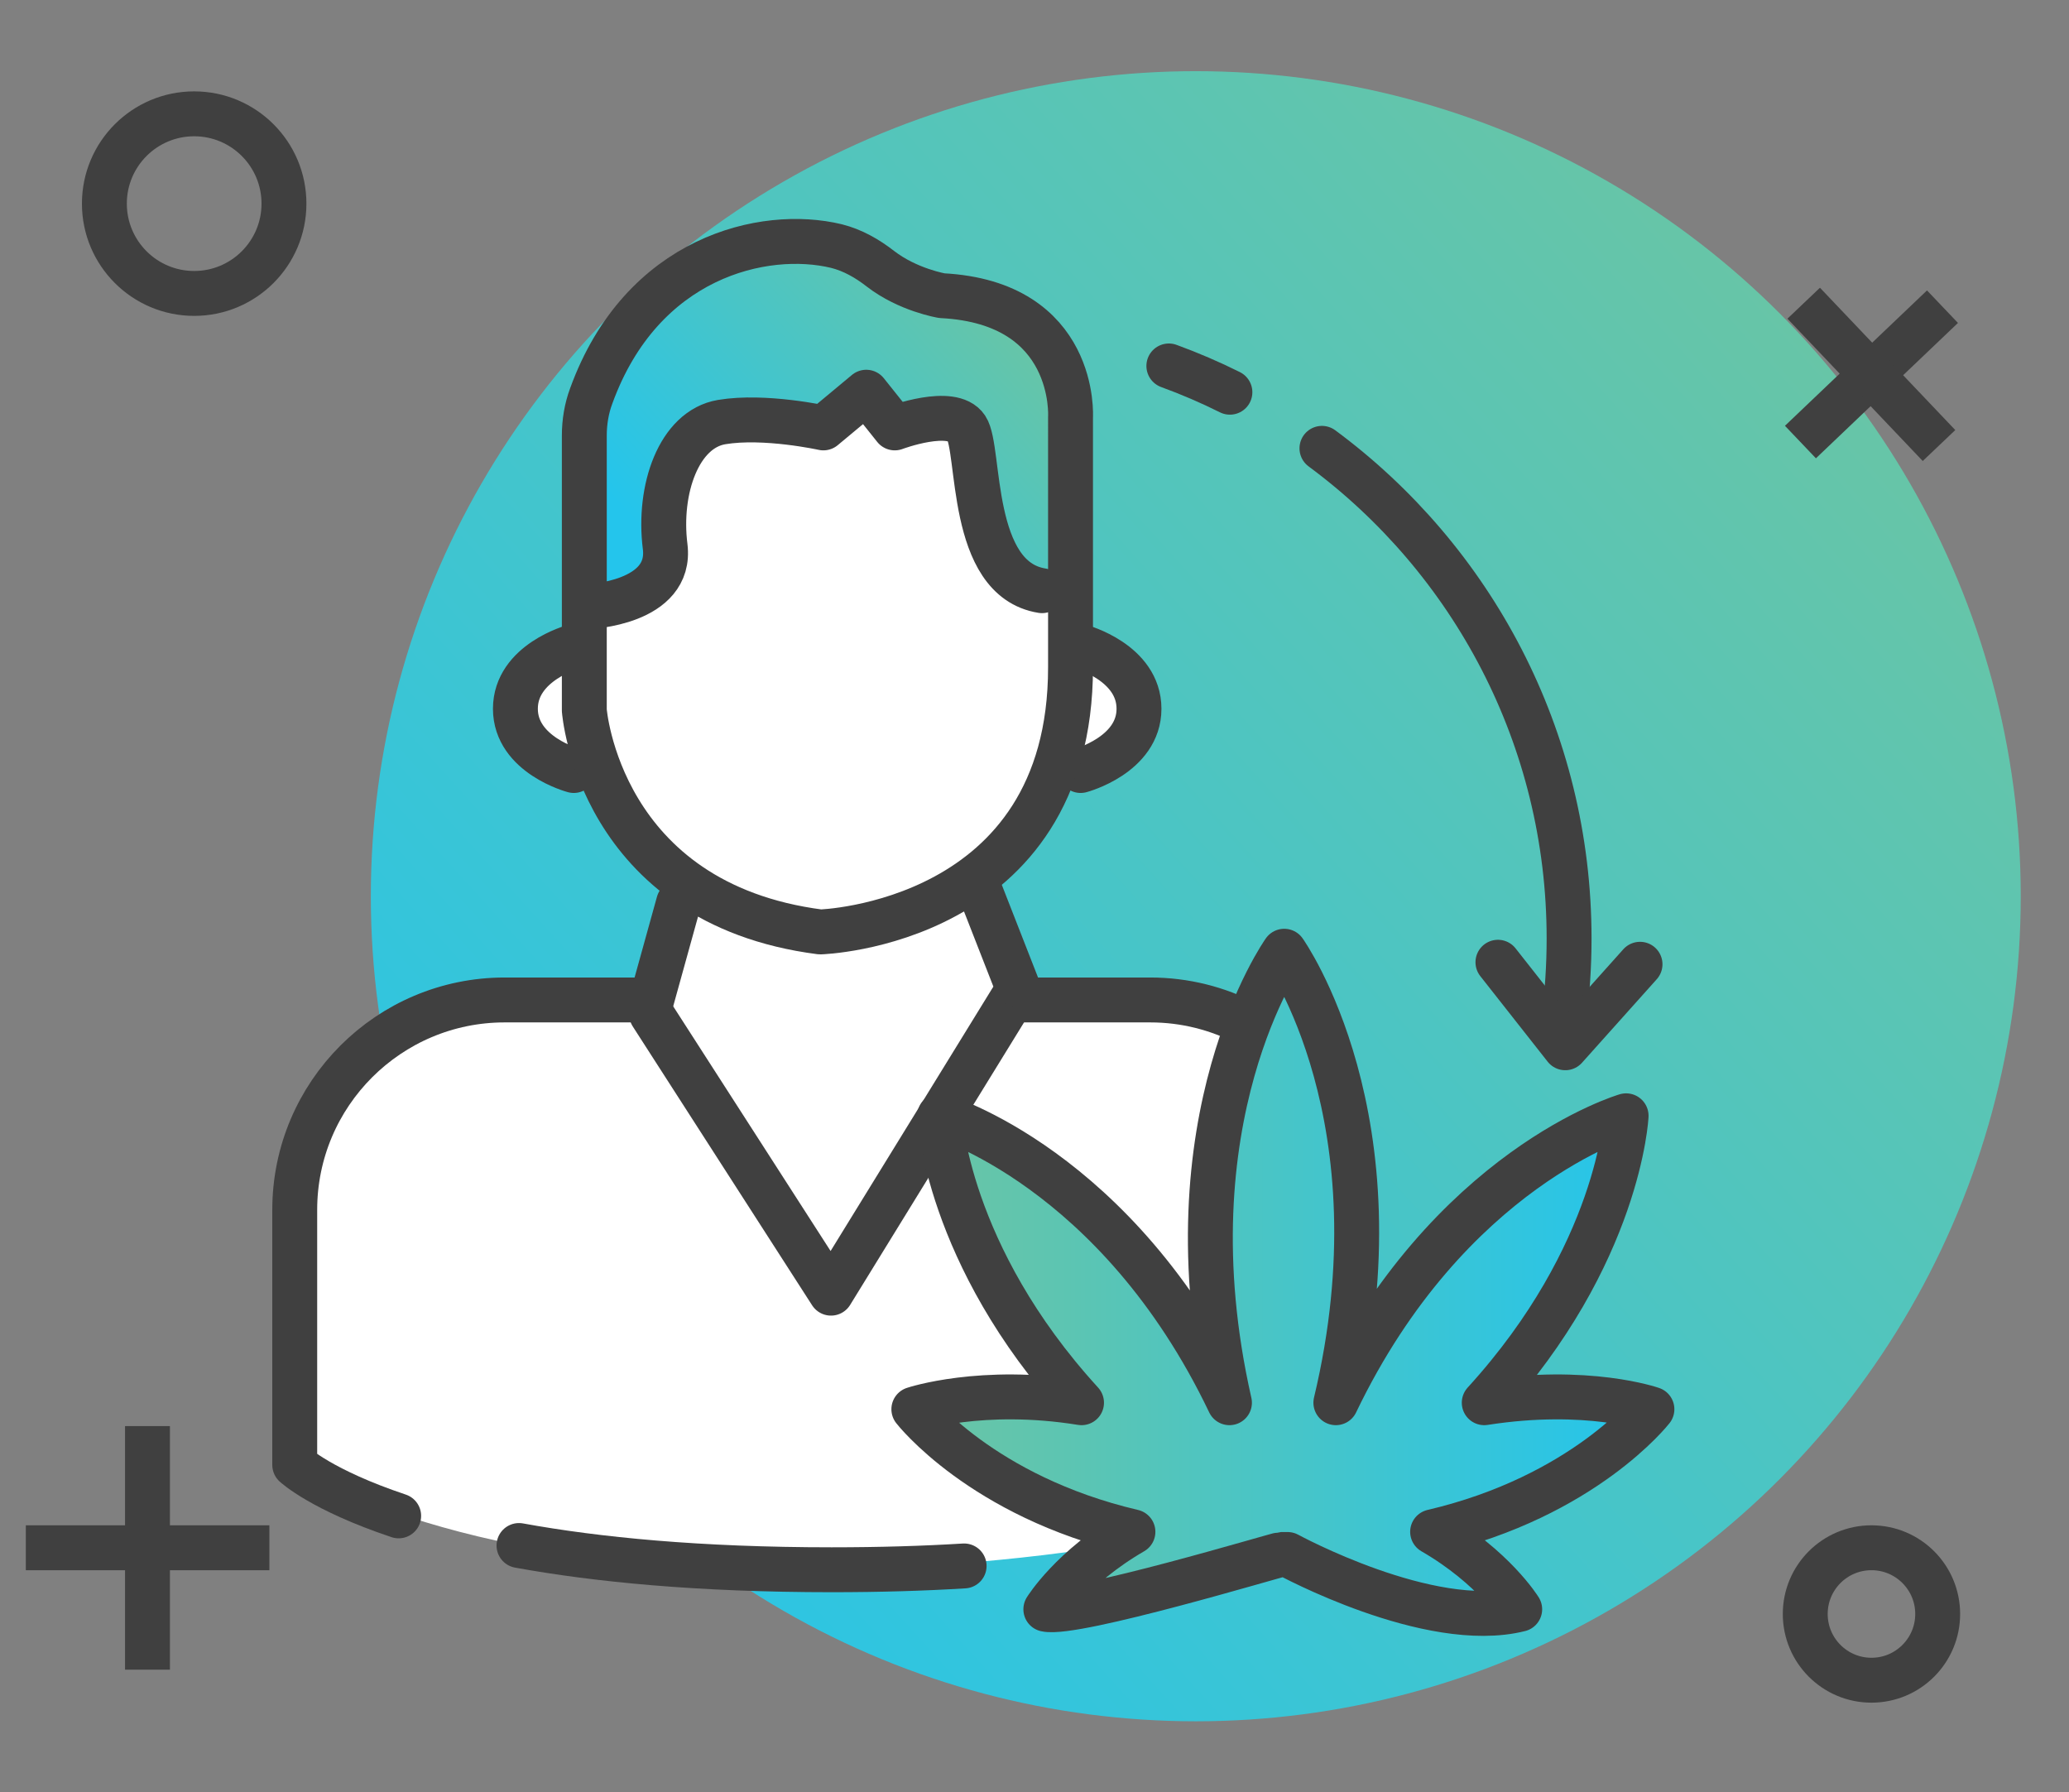 <?xml version="1.0" encoding="utf-8"?>
<!-- Generator: Adobe Illustrator 25.1.0, SVG Export Plug-In . SVG Version: 6.00 Build 0)  -->
<svg version="1.1" id="Layer_1" xmlns="http://www.w3.org/2000/svg" xmlns:xlink="http://www.w3.org/1999/xlink" x="0px" y="0px"
	 viewBox="0 0 92.17 79.83" style="enable-background:new 0 0 92.17 79.83;" xml:space="preserve">
<rect x="0" y="0" width="92.17" height="79.83" fill="#808080" stroke="none"/>
<style type="text/css">
	.st0{fill:url(#SVGID_1_);}
	.st1{fill:none;stroke:#404040;stroke-width:2;stroke-linecap:square;stroke-linejoin:bevel;stroke-miterlimit:10;}
	.st2{fill:#FFFFFF;}
	.st3{fill:none;stroke:#404040;stroke-width:2;stroke-linecap:round;stroke-linejoin:round;stroke-miterlimit:10;}
	.st4{fill:url(#SVGID_2_);}
	.st5{fill:url(#SVGID_3_);}
</style>
<g>
	<linearGradient id="SVGID_1_" gradientUnits="userSpaceOnUse" x1="84.323" y1="11.799" x2="17.323" y2="72.466">
		<stop  offset="0" style="stop-color:#6BC5A3"/>
		<stop  offset="1" style="stop-color:#24C5EC"/>
	</linearGradient>
	<circle class="st0" cx="53.27" cy="39.92" r="36.75"/>
	<circle class="st1" cx="8.65" cy="9.07" r="4"/>
	<circle class="st1" cx="83.37" cy="71.89" r="2.95"/>
	<g>
		<line class="st1" x1="2.15" y1="68.94" x2="11" y2="68.94"/>
		<line class="st1" x1="6.57" y1="64.52" x2="6.57" y2="73.37"/>
	</g>
	<g>
		<line class="st1" x1="80.93" y1="19" x2="85.81" y2="14.35"/>
		<line class="st1" x1="81.04" y1="14.23" x2="85.69" y2="19.12"/>
	</g>
	<g>
		<g>
			<path class="st2" d="M25.8,28.8c0,0-2.94,0.73-2.68,2.95s3.08,2.76,3.08,2.76L25.8,28.8z"/>
			<path class="st2" d="M47.41,28.49l-0.28,5.82c0,0,3.74-0.84,3.92-2.37C51.22,30.43,49.24,28.13,47.41,28.49z"/>
			<path class="st2" d="M30.23,38.89l-1.43,5.66c0,0-10.61-1.58-13.6,4.09c0,0-1.91,2.27-2.06,9.59l0.28,7.25
				c0,0,7.05,4.71,23.14,4.45c0,0,18.43-0.1,24.04-5l-0.22-13.86c0,0-3.38-6.55-9.63-6.53s-5.45-0.69-5.45-0.69l-1.83-4.68
				C43.46,39.17,35.16,43.99,30.23,38.89z"/>
			<path class="st3" d="M55.54,45.59c-1.29-0.67-2.75-1.05-4.3-1.05h-5.86"/>
			<path class="st3" d="M23.12,68.84c3.46,0.63,8.01,1.08,13.93,1.08c2.15,0,4.11-0.06,5.9-0.17"/>
			<path class="st3" d="M28.8,44.54h-6.32c-5.16,0-9.35,4.19-9.35,9.35v11.36c0,0,1.19,1.12,4.63,2.27"/>
			<polyline class="st3" points="29.03,45.18 37.02,57.6 45.06,44.54 			"/>
			<path class="st2" d="M25.56,19.88v12.24c0,0,0.64,8.6,10.51,9.87c0,0,11.15-0.32,11.15-11.78V19.06c0,0,0.32-5.1-5.73-5.41
				c0,0-1.51-0.25-2.74-1.2c-0.59-0.46-1.24-0.83-1.96-1.01c-3.23-0.78-8.67,0.48-10.92,6.67C25.65,18.67,25.56,19.28,25.56,19.88z"
				/>
			<line class="st3" x1="43.46" y1="39.17" x2="45.29" y2="43.85"/>
			<line class="st3" x1="30.23" y1="40.21" x2="29.03" y2="44.54"/>
			<path class="st3" d="M48.14,28.8c0,0,2.6,0.7,2.6,2.77c0,2.06-2.6,2.75-2.6,2.75"/>
			<path class="st3" d="M25.56,28.8c0,0-2.6,0.7-2.6,2.77c0,2.06,2.6,2.75,2.6,2.75"/>
			<linearGradient id="SVGID_2_" gradientUnits="userSpaceOnUse" x1="44.997" y1="12.787" x2="30.765" y2="25.965">
				<stop  offset="0" style="stop-color:#6BC5A3"/>
				<stop  offset="1" style="stop-color:#24C5EC"/>
			</linearGradient>
			<path class="st4" d="M25.11,27.66c0,0,4.08,0.02,4.4-3.29s1.3-6.14,6.76-5.34l2.43-1.25l1.47,1.17c0,0,1.55-1.18,2.26-0.21
				c0.71,0.98,0.74,6.72,4.31,7.23c0,0,0.87-7.96-0.44-10.16c-1.31-2.19-3.22-1.01-5.66-2.33s-1.48-1.96-5.24-2.23
				s-8.36,1.86-9.32,5.56S25.11,27.66,25.11,27.66z"/>
			<path class="st3" d="M46.42,26.31c-3.28-0.52-2.73-6.29-3.37-7.25c-0.64-0.96-3.19,0-3.19,0l-1.27-1.59l-1.91,1.59
				c0,0-2.62-0.58-4.53-0.26s-2.84,3-2.52,5.54s-3.43,2.68-3.43,2.68"/>
			<path class="st3" d="M26.03,19.4v12.24c0,0,0.64,8.6,10.51,9.87c0,0,11.15-0.32,11.15-11.78V18.58c0,0,0.32-5.1-5.73-5.41
				c0,0-1.51-0.25-2.74-1.2c-0.59-0.46-1.24-0.83-1.96-1.01c-3.23-0.78-8.67,0.48-10.92,6.67C26.13,18.19,26.03,18.8,26.03,19.4z"/>
		</g>
		<g>
			<g>
				<linearGradient id="SVGID_3_" gradientUnits="userSpaceOnUse" x1="40.708" y1="57.116" x2="73.595" y2="57.116">
					<stop  offset="0" style="stop-color:#6BC5A3"/>
					<stop  offset="1" style="stop-color:#24C5EC"/>
				</linearGradient>
				<path class="st5" d="M50.47,68.23c-2.73,1.58-3.88,3.45-3.88,3.45c1.29,0.29,10.34-2.44,10.48-2.44h0.29
					c0,0,6.32,3.45,10.34,2.44c0,0-1.15-1.87-3.88-3.45c6.75-1.58,9.77-5.46,9.77-5.46s-2.87-1.01-7.47-0.29
					c6.03-6.61,6.32-12.78,6.32-12.78s-7.9,2.3-12.93,12.78c3.02-12.64-2.3-20.11-2.3-20.11s-5.31,7.47-2.44,20.11
					C49.76,52,41.86,49.7,41.86,49.7s0.29,6.18,6.32,12.78c-4.45-0.72-7.47,0.29-7.47,0.29S43.72,66.65,50.47,68.23z"/>
			</g>
			<g>
				<path class="st3" d="M50.47,68.23c-2.73,1.58-3.88,3.45-3.88,3.45c1.29,0.29,10.34-2.44,10.48-2.44h0.29
					c0,0,6.32,3.45,10.34,2.44c0,0-1.15-1.87-3.88-3.45c6.75-1.58,9.77-5.46,9.77-5.46s-2.87-1.01-7.47-0.29
					c6.03-6.61,6.32-12.78,6.32-12.78s-7.9,2.3-12.93,12.78c3.02-12.64-2.3-20.11-2.3-20.11s-5.31,7.47-2.44,20.11
					C49.76,52,41.86,49.7,41.86,49.7s0.29,6.18,6.32,12.78c-4.45-0.72-7.47,0.29-7.47,0.29S43.72,66.65,50.47,68.23z"/>
			</g>
		</g>
	</g>
	<path class="st3" d="M58.89,19.97c6.68,4.94,11.01,12.88,11.01,21.83c0,1.23-0.08,2.45-0.24,3.64"/>
	<path class="st3" d="M52.07,16.3c0.93,0.34,1.84,0.73,2.72,1.17"/>
	<polyline class="st3" points="66.73,42.86 69.73,46.67 73.06,42.95 	"/>
</g>
</svg>
